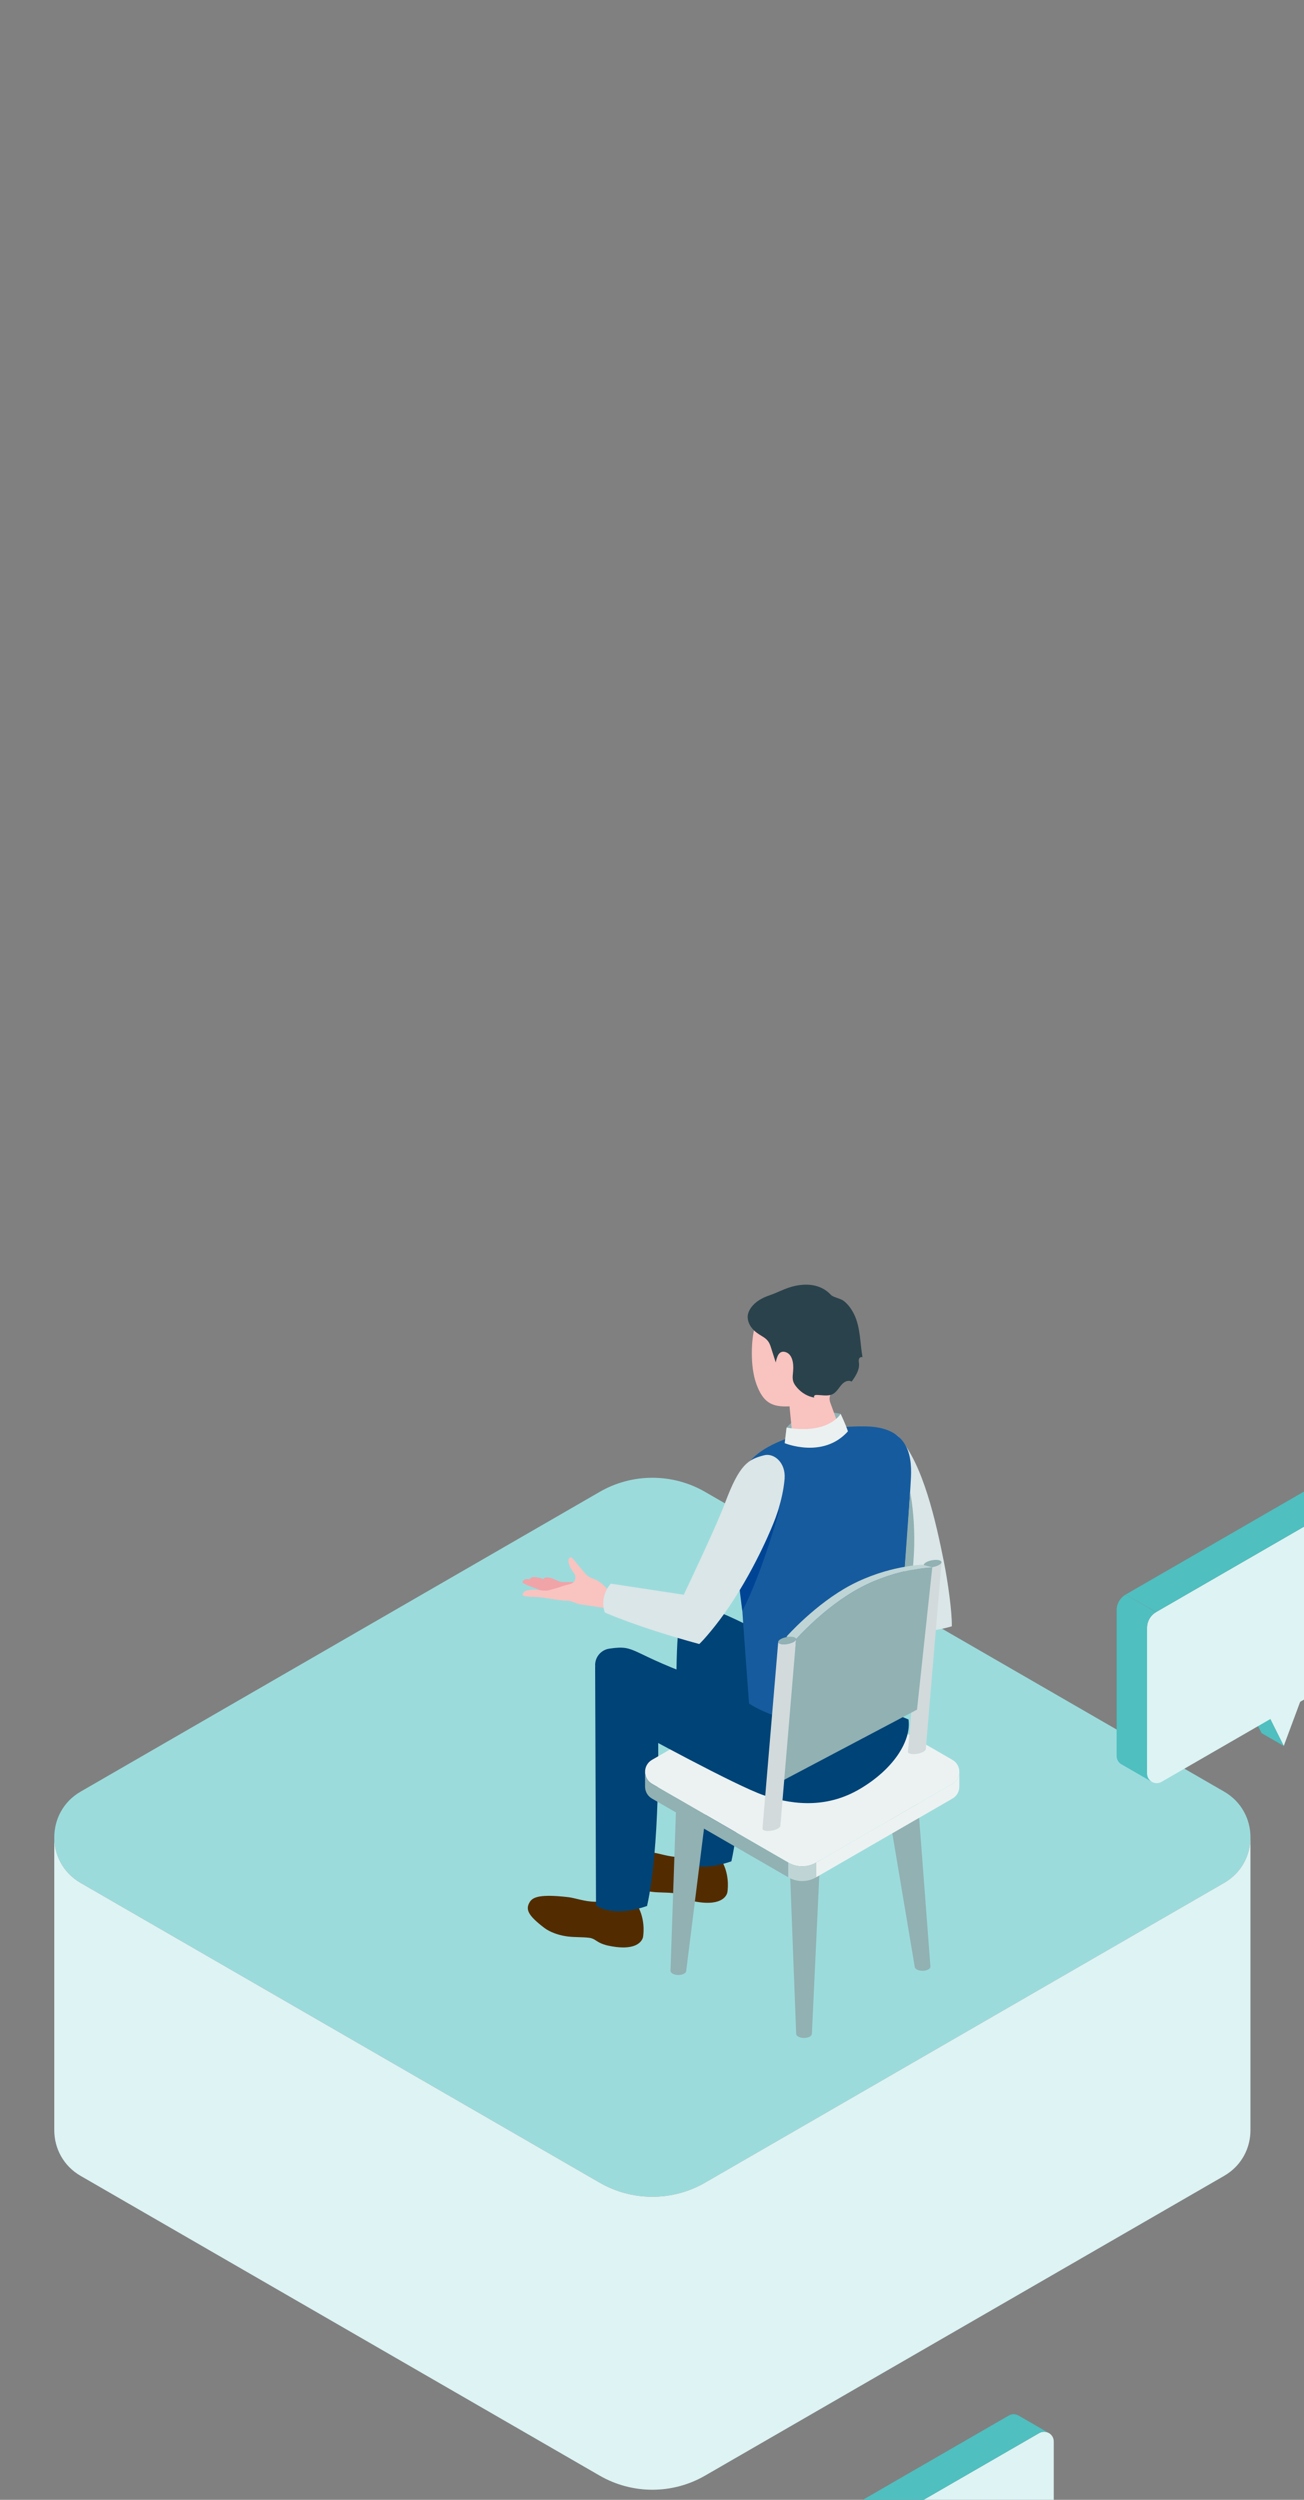 <svg xmlns="http://www.w3.org/2000/svg" xmlns:xlink="http://www.w3.org/1999/xlink" preserveAspectRatio="xMidYMid meet" width="480" height="920" viewBox="0 0 480 920" style="width:100%;height:100%"><rect x="0" y="0" width="480" height="920" fill="#808080" stroke="none"/><defs><animateTransform repeatCount="indefinite" dur="2.002s" begin="0s" xlink:href="#_R_G_L_2_G" fill="freeze" attributeName="transform" from="0 0" to="0 0" type="scale" additive="sum" keyTimes="0;0.133;0.5;0.667;1" values="0 0;1 1;1 1;0 0;0 0" keySplines="0.333 0 0.667 1;0.333 0 0.833 1;0.333 0 0.833 0.833;0 0 0 0" calcMode="spline"/><animateTransform repeatCount="indefinite" dur="2.002s" begin="0s" xlink:href="#_R_G_L_2_G" fill="freeze" attributeName="transform" from="-231.138 -298.724" to="-231.138 -298.724" type="translate" additive="sum" keyTimes="0;1" values="-231.138 -298.724;-231.138 -298.724" keySplines="0 0 1 1" calcMode="spline"/><animateTransform repeatCount="indefinite" dur="2.002s" begin="0s" xlink:href="#_R_G_L_1_G" fill="freeze" attributeName="transform" from="0 0" to="0 0" type="scale" additive="sum" keyTimes="0;0.133;0.267;0.633;0.8;1" values="0 0;0 0;1 1;1 1;0 0;0 0" keySplines="0.333 0 0.667 1;0.333 0 0.667 1;0.333 0 0.833 1;0.333 0 0.833 0.833;0 0 0 0" calcMode="spline"/><animateTransform repeatCount="indefinite" dur="2.002s" begin="0s" xlink:href="#_R_G_L_1_G" fill="freeze" attributeName="transform" from="-179.138 -467.724" to="-179.138 -467.724" type="translate" additive="sum" keyTimes="0;1" values="-179.138 -467.724;-179.138 -467.724" keySplines="0 0 1 1" calcMode="spline"/><animateTransform repeatCount="indefinite" dur="2.002s" begin="0s" xlink:href="#_R_G_L_0_G" fill="freeze" attributeName="transform" from="0 0" to="0 0" type="scale" additive="sum" keyTimes="0;0.267;0.4;0.767;0.933;1" values="0 0;0 0;1 1;1 1;0 0;0 0" keySplines="0.333 0 0.667 1;0.333 0 0.667 1;0.333 0 0.833 1;0.333 0 0.833 0.833;0 0 0 0" calcMode="spline"/><animateTransform repeatCount="indefinite" dur="2.002s" begin="0s" xlink:href="#_R_G_L_0_G" fill="freeze" attributeName="transform" from="-312.138 -389.724" to="-312.138 -389.724" type="translate" additive="sum" keyTimes="0;1" values="-312.138 -389.724;-312.138 -389.724" keySplines="0 0 1 1" calcMode="spline"/><animate attributeType="XML" attributeName="opacity" dur="2s" from="0" to="1" xlink:href="#time_group"/></defs><g id="_R_G"><g id="_R_G_L_4_G"><path id="_R_G_L_4_G_D_0_P_0" fill="#9cdbdc" fill-opacity="1" fill-rule="nonzero" d=" M259.54 803.27 C259.54,803.27 450.59,692.96 450.59,692.96 C463.53,685.49 463.53,666.82 450.59,659.36 C450.59,659.36 259.54,549.05 259.54,549.05 C247.53,542.12 232.74,542.12 220.74,549.05 C220.74,549.05 29.69,659.36 29.69,659.36 C16.75,666.82 16.75,685.49 29.69,692.96 C29.69,692.96 220.74,803.27 220.74,803.27 C232.74,810.2 247.53,810.2 259.54,803.27z "/><path id="_R_G_L_4_G_D_1_P_0" fill="#def3f3" fill-opacity="1" fill-rule="nonzero" d=" M460.29 676.09 C460.32,682.65 457.08,689.22 450.59,692.96 C450.59,692.96 259.54,803.27 259.54,803.27 C247.54,810.2 232.74,810.2 220.73,803.27 C220.73,803.27 29.68,692.96 29.68,692.96 C23.19,689.22 19.96,682.65 19.98,676.09 C19.98,676.09 19.98,783.99 19.98,783.99 C19.99,790.52 23.22,797.05 29.68,800.78 C29.68,800.78 29.68,800.78 29.68,800.78 C29.68,800.78 220.73,911.09 220.73,911.09 C232.74,918.02 247.54,918.02 259.54,911.09 C259.54,911.09 450.59,800.78 450.59,800.78 C450.59,800.78 450.59,800.78 450.59,800.78 C457.06,797.05 460.29,790.52 460.29,783.99 C460.29,783.99 460.29,676.09 460.29,676.09z "/></g><g id="_R_G_L_3_G"><path id="_R_G_L_3_G_D_0_P_0" fill="#522c00" fill-opacity="1" fill-rule="nonzero" d=" M266.16 685.75 C268.77,691.02 267.74,696.41 267.74,696.41 C267.74,696.41 267.15,701.24 257.8,700.11 C255.77,699.84 253.63,699.48 251.79,698.55 C250.33,697.82 249.6,696.91 247.85,696.72 C245.29,696.42 242.7,696.57 240.15,696.26 C237.76,695.97 235.36,695.31 233.21,694.21 C232.58,693.89 231.96,693.52 231.4,693.09 C225.32,688.45 224.36,686.24 226.07,683.51 C227.17,681.76 229.81,680.57 240.18,681.77 C242.77,682.07 246.18,683.42 250.11,683.46 C251.43,683.47 252.75,683.21 253.93,682.62 C255.37,681.88 257.5,681.59 259.79,681.94 C262.98,682.42 265.51,684 266.16,685.75z "/><path id="_R_G_L_3_G_D_1_P_0" fill="#522c00" fill-opacity="1" fill-rule="nonzero" d=" M266.3 686.98 C266.64,684.79 263.72,682.53 259.79,681.94 C255.86,681.34 252.4,682.62 252.07,684.81 C251.74,687 254.65,689.25 258.58,689.85 C262.51,690.45 265.97,689.16 266.3,686.98z "/><path id="_R_G_L_3_G_D_2_P_0" fill="#004376" fill-opacity="1" fill-rule="nonzero" d=" M272.68 625.95 C272.68,625.95 274,663.72 269.22,685.02 C256.06,689.55 250.43,684.77 250.43,684.77 C250.43,684.77 247.27,612.85 250.11,596.58 C250.67,593.36 254.73,590.73 257.96,591.21 C267.46,592.64 295.74,609.36 295.74,609.36 C295.74,609.36 283.88,628.53 283.88,628.53 C283.88,628.53 272.68,625.95 272.68,625.95z "/><path id="_R_G_L_3_G_D_3_P_0" fill="#522c00" fill-opacity="1" fill-rule="nonzero" d=" M235.13 702.18 C237.74,707.45 236.7,712.84 236.7,712.84 C236.7,712.84 236.12,717.67 226.77,716.54 C224.74,716.27 222.6,715.91 220.75,714.98 C219.29,714.25 218.56,713.34 216.82,713.15 C214.26,712.85 211.67,713 209.12,712.69 C206.73,712.4 204.32,711.74 202.18,710.64 C201.54,710.32 200.93,709.95 200.37,709.52 C194.29,704.88 193.32,702.68 195.04,699.94 C196.14,698.19 198.78,697 209.15,698.2 C211.74,698.5 215.15,699.85 219.07,699.89 C220.39,699.9 221.72,699.65 222.89,699.05 C224.34,698.31 226.46,698.02 228.75,698.37 C231.95,698.85 234.48,700.43 235.13,702.18z "/><path id="_R_G_L_3_G_D_4_P_0" fill="#522c00" fill-opacity="1" fill-rule="nonzero" d=" M235.27 703.41 C235.6,701.22 232.68,698.96 228.75,698.37 C224.82,697.77 221.37,699.05 221.03,701.24 C220.7,703.43 223.62,705.68 227.55,706.28 C231.48,706.88 234.94,705.59 235.27,703.41z "/><path id="_R_G_L_3_G_D_5_P_0" fill="#004376" fill-opacity="1" fill-rule="nonzero" d=" M219.07 613.01 C219.07,613.01 219.39,701.2 219.39,701.2 C219.39,701.2 225.03,705.98 238.18,701.45 C242.97,680.15 242.27,640.45 242.27,640.45 C242.27,640.45 219.07,613.01 219.07,613.01z "/><path id="_R_G_L_3_G_D_6_P_0" fill="#91b1b3" fill-opacity="1" fill-rule="nonzero" d=" M296.3 670.08 C299.67,670.08 302.4,671.34 302.4,672.9 C302.4,672.9 298.85,748.48 298.85,748.48 C298.85,749.33 297.56,750.02 295.96,750.02 C294.36,750.02 293.07,749.33 293.07,748.48 C293.07,748.48 290.19,672.9 290.19,672.9 C290.19,671.34 292.93,670.08 296.3,670.08z "/><path id="_R_G_L_3_G_D_7_P_0" fill="#b0bec3" fill-opacity="1" fill-rule="nonzero" d=" M290.19 672.9 C290.19,674.46 292.93,675.72 296.3,675.72 C299.67,675.72 302.41,674.46 302.41,672.9 C302.41,671.34 299.67,670.08 296.3,670.08 C292.93,670.08 290.19,671.34 290.19,672.9z "/><path id="_R_G_L_3_G_D_8_P_0" fill="#91b1b3" fill-opacity="1" fill-rule="nonzero" d=" M331.08 651.11 C334.45,651.11 337.19,652.38 337.19,653.94 C337.19,653.94 342.49,723.77 342.49,723.77 C342.49,724.62 341.19,725.31 339.59,725.31 C337.99,725.31 336.7,724.62 336.7,723.77 C336.7,723.77 324.97,653.94 324.97,653.94 C324.97,652.38 327.71,651.11 331.08,651.11z "/><path id="_R_G_L_3_G_D_9_P_0" fill="#b0bec3" fill-opacity="1" fill-rule="nonzero" d=" M324.97 653.93 C324.97,655.49 327.71,656.76 331.08,656.76 C334.45,656.76 337.19,655.49 337.19,653.93 C337.19,652.38 334.45,651.11 331.08,651.11 C327.71,651.11 324.97,652.38 324.97,653.93z "/><path id="_R_G_L_3_G_D_10_P_0" fill="#91b1b3" fill-opacity="1" fill-rule="nonzero" d=" M255.33 651.88 C251.96,651.88 249.22,653.15 249.22,654.71 C249.22,654.71 246.81,725.31 246.81,725.31 C246.81,726.16 248.11,726.85 249.71,726.85 C251.31,726.85 252.6,726.16 252.6,725.31 C252.6,725.31 261.43,654.71 261.43,654.71 C261.43,653.15 258.7,651.88 255.33,651.88z "/><path id="_R_G_L_3_G_D_11_P_0" fill="#b0bec3" fill-opacity="1" fill-rule="nonzero" d=" M261.43 654.71 C261.43,656.27 258.7,657.53 255.33,657.53 C251.95,657.53 249.22,656.27 249.22,654.71 C249.22,653.15 251.95,651.88 255.33,651.88 C258.7,651.88 261.43,653.15 261.43,654.71z "/><path id="_R_G_L_3_G_D_12_P_0" fill="#ecf2f2" fill-opacity="1" fill-rule="nonzero" d=" M290.19 685.48 C290.19,685.48 240,656.5 240,656.5 C236.6,654.53 236.6,649.63 240,647.67 C240,647.67 290.19,618.69 290.19,618.69 C293.34,616.87 297.23,616.87 300.39,618.69 C300.39,618.69 350.58,647.67 350.58,647.67 C353.98,649.63 353.98,654.53 350.58,656.5 C350.58,656.5 300.39,685.48 300.39,685.48 C297.23,687.3 293.34,687.3 290.19,685.48z "/><path id="_R_G_L_3_G_D_13_P_0" fill="#ecf2f2" fill-opacity="1" fill-rule="nonzero" d=" M300.39 685.48 C300.39,685.48 350.58,656.5 350.58,656.5 C350.58,656.5 350.58,661.93 350.58,661.93 C350.58,661.93 300.39,690.91 300.39,690.91 C300.39,690.91 300.39,685.48 300.39,685.48z "/><path id="_R_G_L_3_G_D_14_P_0" fill="#91b1b3" fill-opacity="1" fill-rule="nonzero" d=" M290.19 685.48 C290.19,685.48 240,656.5 240,656.5 C240,656.5 240,661.93 240,661.93 C240,661.93 290.19,690.91 290.19,690.91 C290.19,690.91 290.19,685.48 290.19,685.48z "/><path id="_R_G_L_3_G_D_15_P_0" fill="#ecf2f2" fill-opacity="1" fill-rule="nonzero" d=" M350.58 661.93 C352.28,660.95 353.13,659.23 353.13,657.52 C353.13,657.52 353.13,652.06 353.13,652.06 C353.14,653.79 352.29,655.51 350.58,656.5 C350.58,656.5 350.58,661.93 350.58,661.93z "/><path id="_R_G_L_3_G_D_16_P_0" fill="#91b1b3" fill-opacity="1" fill-rule="nonzero" d=" M240 661.93 C238.3,660.95 237.45,659.23 237.45,657.52 C237.45,657.52 237.45,652.06 237.45,652.06 C237.44,653.79 238.29,655.51 240,656.5 C240,656.5 240,661.93 240,661.93z "/><path id="_R_G_L_3_G_D_17_P_0" fill="#bfd4d5" fill-opacity="1" fill-rule="nonzero" d=" M290.19 690.91 C290.19,690.91 290.19,685.48 290.19,685.48 C293.34,687.3 297.23,687.3 300.39,685.48 C300.39,685.48 300.39,690.91 300.39,690.91 C297.23,692.73 293.34,692.73 290.19,690.91z "/><path id="_R_G_L_3_G_D_18_P_0" fill="#004376" fill-opacity="1" fill-rule="nonzero" d=" M233.85 636.92 C233.85,636.92 271.04,657.31 281.18,660.72 C293.41,664.83 305.31,664.95 316.43,658.43 C329.03,651.04 335.51,640.56 334.41,632.81 C334.41,632.81 277.91,609.34 277.91,609.34 C277.91,609.34 262.63,617.27 260.72,618.77 C230.73,608.33 234.78,605.21 224.3,606.74 C221.21,607.19 218.96,609.89 219.07,613.01 C219.07,613.01 233.85,636.92 233.85,636.92z "/><path id="_R_G_L_3_G_D_19_P_0" fill="#91b1b3" fill-opacity="1" fill-rule="nonzero" d=" M309.44 520.34 C309.44,520.34 296.68,517.04 289.54,525.39 C289.25,527.81 288.84,531.12 288.84,531.12 C288.84,531.12 301.27,536.82 312.54,527.84 C311.8,525.83 309.44,520.34 309.44,520.34z "/><path id="_R_G_L_3_G_D_20_P_0" fill="#f0a4a8" fill-opacity="1" fill-rule="nonzero" d=" M208.14 583.59 C206.46,583.56 206.36,583.61 204.68,583.57 C203.2,583.54 202.05,583.71 200.64,583.27 C199.44,582.9 198.34,582.24 197.17,581.8 C196.38,581.5 195.56,581.3 194.73,581.19 C194.23,581.13 193.7,581.11 193.22,581.29 C192.75,581.47 192.33,581.9 192.32,582.41 C193.7,583.55 197.14,584.38 198.72,585.22 C202.45,587.21 202.26,587.24 204.47,587.93 C204.47,587.93 208.14,583.59 208.14,583.59z "/><path id="_R_G_L_3_G_D_21_P_0" fill="#f0a4a8" fill-opacity="1" fill-rule="nonzero" d=" M210.67 582.82 C208.99,582.79 208.88,582.84 207.21,582.8 C205.72,582.77 204.58,582.94 203.16,582.5 C201.96,582.13 200.87,581.48 199.7,581.03 C198.91,580.74 198.09,580.53 197.26,580.43 C196.75,580.36 196.23,580.34 195.75,580.52 C195.27,580.7 194.86,581.13 194.84,581.64 C196.23,582.79 199.67,583.61 201.25,584.45 C204.98,586.44 204.79,586.47 207,587.16 C207,587.16 210.67,582.82 210.67,582.82z "/><path id="_R_G_L_3_G_D_22_P_0" fill="#f0a4a8" fill-opacity="1" fill-rule="nonzero" d=" M211.38 582.27 C210.17,582.24 210.1,582.28 208.89,582.25 C207.82,582.23 206.99,582.35 205.98,582.03 C205.11,581.76 204.33,581.29 203.48,580.97 C202.91,580.76 202.32,580.61 201.72,580.54 C201.36,580.49 200.98,580.48 200.64,580.61 C200.29,580.74 200,581.05 199.98,581.41 C200.98,582.24 203.46,582.83 204.6,583.44 C207.28,584.87 207.15,584.89 208.74,585.39 C208.74,585.39 211.38,582.27 211.38,582.27z "/><path id="_R_G_L_3_G_D_23_P_0" fill="#f9c3c0" fill-opacity="1" fill-rule="nonzero" d=" M222.78 591.81 C222.78,591.81 214.1,590.52 214.1,590.52 C212.94,590.56 210.29,589.11 209.13,589.11 C207.97,589.12 206.1,588.93 204.97,588.74 C203.2,588.45 201.4,588.24 199.64,587.92 C197.81,587.6 194.16,587.87 192.44,587.18 C192.3,586.68 192.57,586.12 192.98,585.8 C193.39,585.47 193.92,585.32 194.43,585.23 C195.28,585.06 196.16,585.01 197.02,585.05 C198.36,585.12 199.68,585.43 201.02,585.4 C201.47,585.39 201.91,585.29 202.35,585.17 C206.78,583.93 206.11,584.02 208.39,583.34 C209.76,582.93 211.03,583 211.63,581.49 C211.89,580.85 211.87,580.1 211.58,579.47 C211.4,579.09 211.12,578.75 210.87,578.41 C210.18,577.49 208.22,574.07 209.88,573.19 C209.97,573.14 210.07,573.1 210.18,573.12 C210.29,573.13 210.39,573.21 210.47,573.29 C211.04,573.81 211.54,574.46 212.03,575.06 C213.05,576.33 214.13,577.55 215.17,578.8 C215.19,578.83 215.22,578.86 215.24,578.9 C216.04,579.91 217.15,580.61 218.38,581.02 C221.33,581.98 223.55,584.86 223.55,584.86 C223.55,584.86 222.78,591.81 222.78,591.81z "/><path id="_R_G_L_3_G_D_24_P_0" fill="#dae6e7" fill-opacity="1" fill-rule="nonzero" d=" M301.51 587.44 C301.51,587.44 334.72,585.68 334.72,585.68 C334.72,585.68 317.35,537.29 317.35,537.29 C315.35,532.62 318.25,528.97 323.15,527.79 C327.04,526.85 329.68,527.47 330.91,528.87 C339.83,539.02 344.45,559.75 347.47,574.9 C348.89,582.02 350.47,593.16 350.37,598.52 C330.23,604.57 303.66,596.32 303.66,596.32 C303.66,596.32 301.51,587.44 301.51,587.44z "/><path id="_R_G_L_3_G_D_25_P_0" fill="#165b9e" fill-opacity="1" fill-rule="nonzero" d=" M332.53 623.83 C332.53,623.83 323.83,630.6 308.88,633.28 C289.69,636.73 275.73,626.95 275.73,626.95 C275.73,626.95 273.49,597.7 272.8,585.61 C272.27,576.36 270.28,550.04 273.52,541.85 C278.38,529.57 302.64,524.59 318.88,524.96 C337.08,525.37 335.55,539.71 335.17,546.44 C332.84,588.06 329.74,608.26 329.74,608.26 C329.74,608.26 332.53,623.83 332.53,623.83z "/><path id="_R_G_L_3_G_D_26_P_0" fill="#f9c3c0" fill-opacity="1" fill-rule="nonzero" d=" M277.87 488.29 C279.03,484.46 283.15,479.02 295.26,478.67 C307.38,478.31 310.9,486.9 311.43,497.45 C311.73,503.45 309.83,508.73 306.35,512.3 C305.38,513.3 305.12,514.79 305.59,516.1 C306.9,519.68 309.23,526.1 309.23,526.1 C309.45,528.26 305.71,530.76 300.88,531.68 C296.06,532.61 291.98,531.6 291.77,529.44 C291.77,529.44 290.62,517.57 290.62,517.57 C284.03,517.92 280.89,516.12 278.42,509.36 C276.02,502.82 276.54,492.69 277.87,488.29z "/><path id="_R_G_L_3_G_D_27_P_0" fill="#ebf1f1" fill-opacity="1" fill-rule="nonzero" d=" M309.44 520.34 C309.44,520.34 305.06,528.04 289.54,525.39 C289.54,525.39 288.84,531.12 288.84,531.12 C288.84,531.12 303,536.99 312.12,526.77 C311.32,524.29 309.44,520.34 309.44,520.34z "/><path id="_R_G_L_3_G_D_28_P_0" fill="#004595" fill-opacity="1" fill-rule="nonzero" d=" M271.71 580.38 C271.71,580.38 286.91,555.51 286.91,555.51 C286.91,555.51 281.07,577.61 273.26,592.93 C272.96,591.15 271.71,580.38 271.71,580.38z "/><path id="_R_G_L_3_G_D_29_P_0" fill="#dae6e7" fill-opacity="1" fill-rule="nonzero" d=" M222.62 593.43 C222.62,593.43 234.04,598.67 257.4,605.05 C258.94,603.63 263.75,598.19 268.43,591.25 C278.92,575.7 284.93,560.03 284.93,560.03 C284.93,560.03 288.14,552.33 288.81,544.26 C289.3,538.27 284.89,534.64 281.26,535.58 C275.33,537.11 272.21,538.89 266.83,553.26 C263.5,562.15 251.69,586.9 251.69,586.9 C251.69,586.9 224.84,582.82 224.84,582.82 C224.84,582.82 220.53,587.16 222.62,593.43z "/><path id="_R_G_L_3_G_D_30_P_0" fill="#91b1b3" fill-opacity="1" fill-rule="nonzero" d=" M332.78 580.28 C332.78,580.28 335.02,549.11 335.02,549.11 C335.02,549.11 338.64,566 334.72,585.68 C334.05,583.82 332.78,580.28 332.78,580.28z "/><path id="_R_G_L_3_G_D_31_P_0" fill="#2a424b" fill-opacity="1" fill-rule="nonzero" d=" M285.55 501.42 C284.92,499.46 284.28,497.5 283.67,495.54 C282.54,491.96 280.14,492.1 277.53,489.61 C275.95,488.1 274.88,485.87 275.32,483.72 C275.49,482.87 275.89,482.07 276.39,481.35 C278.01,479.03 280.54,477.64 283.17,476.75 C285.75,475.87 288.06,474.62 290.64,473.79 C295.88,472.11 301.9,472.24 305.86,476.55 C306.69,477.46 309.48,477.87 310.66,478.83 C312.34,480.19 313.61,482.01 314.52,483.96 C316.75,488.7 316.58,494.44 317.49,499.54 C317.04,499.21 316.37,499.62 316.19,500.14 C316.01,500.67 316.15,501.25 316.2,501.8 C316.41,504.24 314.92,506.47 313.5,508.47 C312.74,508 311.72,508.16 310.95,508.62 C308.89,509.87 308.24,512.78 305.64,513.4 C304.13,513.76 302.32,513.43 300.8,513.38 C300.47,513.37 300.13,513.36 299.87,513.55 C299.6,513.74 299.52,514.19 299.8,514.36 C297.36,513.97 295.11,512.65 293.49,510.8 C291.44,508.46 291.7,507.3 291.95,504.57 C292.21,501.61 291.64,498.35 289.12,497.59 C286.71,496.87 285.96,499.36 285.55,501.42z "/><path id="_R_G_L_3_G_D_32_P_0" fill="#91b1b3" fill-opacity="1" fill-rule="nonzero" d=" M346.58 575 C346.51,575.72 344.99,576.52 343.17,576.79 C341.36,577.05 339.94,576.68 340,575.96 C340.07,575.23 341.59,574.43 343.41,574.16 C345.22,573.9 346.64,574.27 346.58,575z "/><path id="_R_G_L_3_G_D_33_P_0" fill="#d2dadc" fill-opacity="1" fill-rule="nonzero" d=" M334.22 644.66 C334.22,644.66 340,575.95 340,575.95 C339.94,576.68 341.36,577.05 343.17,576.79 C344.99,576.52 346.51,575.72 346.58,575 C346.58,575 340.79,643.7 340.79,643.7 C340.73,644.42 339.21,645.23 337.39,645.49 C335.58,645.75 334.16,645.38 334.22,644.66z "/><path id="_R_G_L_3_G_D_34_P_0" fill="#91b1b3" fill-opacity="1" fill-rule="nonzero" d=" M337.55 629.19 C337.55,629.19 287.41,655.67 287.41,655.67 C287.41,655.67 293.03,603.27 293.03,603.27 C293.03,603.27 303.76,591.11 316.75,584.27 C330.4,577.07 343.17,576.79 343.17,576.79 C343.17,576.79 337.55,629.19 337.55,629.19z "/><path id="_R_G_L_3_G_D_35_P_0" fill="#bfd4d5" fill-opacity="1" fill-rule="nonzero" d=" M343.17 576.79 C343.17,576.79 330.4,577.07 316.75,584.27 C303.76,591.11 293.03,603.27 293.03,603.27 C293.03,603.27 289.48,602.35 289.48,602.35 C289.48,602.35 300.21,590.19 313.2,583.34 C326.85,576.15 339.62,575.86 339.62,575.86 C339.62,575.86 343.17,576.79 343.17,576.79z "/><path id="_R_G_L_3_G_D_36_P_0" fill="#91b1b3" fill-opacity="1" fill-rule="nonzero" d=" M293.03 603.27 C292.97,604 291.44,604.8 289.63,605.06 C287.81,605.33 286.39,604.95 286.46,604.23 C286.52,603.5 288.05,602.7 289.86,602.44 C291.68,602.17 293.1,602.55 293.03,603.27z "/><path id="_R_G_L_3_G_D_37_P_0" fill="#d2dadc" fill-opacity="1" fill-rule="nonzero" d=" M280.67 672.93 C280.67,672.93 286.46,604.23 286.46,604.23 C286.39,604.95 287.81,605.33 289.63,605.06 C291.44,604.8 292.97,604 293.03,603.27 C293.03,603.27 287.25,671.97 287.25,671.97 C287.18,672.7 285.66,673.5 283.84,673.77 C282.03,674.03 280.61,673.66 280.67,672.93z "/></g><g id="_R_G_L_2_G" transform=" translate(231.138, 298.724)"><path id="_R_G_L_2_G_D_0_P_0" fill="#def3f3" fill-opacity="1" fill-rule="nonzero" d=" M234.48 329.97 C234.48,329.97 249.87,321.08 249.87,321.08 C249.87,321.08 241.41,343.83 241.41,343.83 C241.41,343.83 234.48,329.97 234.48,329.97z "/><path id="_R_G_L_2_G_D_1_P_0" fill="#4fbfc0" fill-opacity="1" fill-rule="nonzero" d=" M234.48 329.97 C234.48,329.97 226.3,325.25 226.3,325.25 C226.3,325.25 233.23,339.1 233.23,339.1 C233.23,339.1 241.41,343.83 241.41,343.83 C241.41,343.83 234.48,329.97 234.48,329.97z "/><path id="_R_G_L_2_G_D_2_P_0" fill="#def3f3" fill-opacity="1" fill-rule="nonzero" d=" M194.42 294.56 C194.42,294.56 277.04,246.86 277.04,246.86 C279.42,245.49 282.4,247.2 282.4,249.95 C282.4,249.95 282.4,303.55 282.4,303.55 C282.4,305.94 281.12,308.15 279.05,309.35 C279.05,309.35 196.43,357.04 196.43,357.04 C194.05,358.42 191.08,356.7 191.08,353.95 C191.08,353.95 191.08,300.36 191.08,300.36 C191.08,297.96 192.35,295.75 194.42,294.56z "/><path id="_R_G_L_2_G_D_3_P_0" fill="#4fbfc0" fill-opacity="1" fill-rule="nonzero" d=" M269.41 240.39 C268.37,239.8 267.04,239.72 265.85,240.4 C265.85,240.4 183.24,288.1 183.24,288.1 C183.24,288.1 194.42,294.56 194.42,294.56 C194.42,294.56 277.04,246.86 277.04,246.86 C278.22,246.17 279.56,246.26 280.6,246.86 C280.6,246.86 269.41,240.39 269.41,240.39z "/><path id="_R_G_L_2_G_D_4_P_0" fill="#4fbfc0" fill-opacity="1" fill-rule="nonzero" d=" M179.88 293.89 C179.88,293.89 179.89,293.9 179.89,293.9 C179.89,293.9 179.89,347.49 179.89,347.49 C179.89,348.88 180.64,350 181.69,350.6 C181.69,350.6 192.88,357.06 192.88,357.06 C191.83,356.46 191.08,355.34 191.08,353.95 C191.08,353.95 191.08,300.36 191.08,300.36 C191.08,297.97 192.35,295.75 194.42,294.62 C194.42,294.62 183.24,288.1 183.24,288.1 C181.17,289.3 179.88,291.5 179.88,293.89z "/></g><g id="_R_G_L_1_G" transform=" translate(157.485, 479.576)"><path id="_R_G_L_1_G_D_0_P_0" fill="#def3f3" fill-opacity="1" fill-rule="nonzero" d=" M182.48 498.97 C182.48,498.97 197.87,490.08 197.87,490.08 C197.87,490.08 189.41,512.82 189.41,512.82 C189.41,512.82 182.48,498.97 182.48,498.97z "/><path id="_R_G_L_1_G_D_1_P_0" fill="#4fbfc0" fill-opacity="1" fill-rule="nonzero" d=" M182.48 498.97 C182.48,498.97 174.3,494.25 174.3,494.25 C174.3,494.25 181.23,508.1 181.23,508.1 C181.23,508.1 189.41,512.82 189.41,512.82 C189.41,512.82 182.48,498.97 182.48,498.97z "/><path id="_R_G_L_1_G_D_2_P_0" fill="#def3f3" fill-opacity="1" fill-rule="nonzero" d=" M142.42 463.56 C142.42,463.56 225.04,415.86 225.04,415.86 C227.42,414.49 230.4,416.2 230.4,418.95 C230.4,418.95 230.4,472.55 230.4,472.55 C230.4,474.94 229.12,477.15 227.05,478.35 C227.05,478.35 144.43,526.04 144.43,526.04 C142.05,527.42 139.08,525.7 139.08,522.95 C139.08,522.95 139.08,469.36 139.08,469.36 C139.08,466.96 140.35,464.75 142.42,463.56z "/><path id="_R_G_L_1_G_D_3_P_0" fill="#4fbfc0" fill-opacity="1" fill-rule="nonzero" d=" M217.41 409.39 C216.37,408.8 215.04,408.72 213.85,409.4 C213.85,409.4 131.24,457.1 131.24,457.1 C131.24,457.1 142.42,463.56 142.42,463.56 C142.42,463.56 225.04,415.86 225.04,415.86 C226.23,415.17 227.56,415.26 228.6,415.86 C228.6,415.86 217.41,409.39 217.41,409.39z "/><path id="_R_G_L_1_G_D_4_P_0" fill="#4fbfc0" fill-opacity="1" fill-rule="nonzero" d=" M127.88 462.89 C127.88,462.89 127.89,462.9 127.89,462.9 C127.89,462.9 127.89,516.5 127.89,516.5 C127.89,517.88 128.64,519 129.69,519.6 C129.69,519.6 140.88,526.06 140.88,526.06 C139.83,525.46 139.07,524.34 139.07,522.95 C139.07,522.95 139.07,469.36 139.07,469.36 C139.07,466.97 140.35,464.75 142.42,463.62 C142.42,463.62 131.24,457.1 131.24,457.1 C129.17,458.3 127.88,460.5 127.88,462.89z "/></g><g id="_R_G_L_0_G" transform=" translate(312.138, 389.724)"><path id="_R_G_L_0_G_D_0_P_0" fill="#def3f3" fill-opacity="1" fill-rule="nonzero" d=" M315.48 420.97 C315.48,420.97 330.87,412.08 330.87,412.08 C330.87,412.08 322.41,434.82 322.41,434.82 C322.41,434.82 315.48,420.97 315.48,420.97z "/><path id="_R_G_L_0_G_D_1_P_0" fill="#4fbfc0" fill-opacity="1" fill-rule="nonzero" d=" M315.48 420.97 C315.48,420.97 307.3,416.25 307.3,416.25 C307.3,416.25 314.23,430.1 314.23,430.1 C314.23,430.1 322.41,434.83 322.41,434.83 C322.41,434.83 315.48,420.97 315.48,420.97z "/><path id="_R_G_L_0_G_D_2_P_0" fill="#def3f3" fill-opacity="1" fill-rule="nonzero" d=" M275.42 385.56 C275.42,385.56 358.04,337.86 358.04,337.86 C360.42,336.48 363.4,338.2 363.4,340.95 C363.4,340.95 363.4,394.55 363.4,394.55 C363.4,396.94 362.12,399.15 360.05,400.35 C360.05,400.35 277.43,448.04 277.43,448.04 C275.05,449.42 272.08,447.7 272.08,444.95 C272.08,444.95 272.08,391.36 272.08,391.36 C272.08,388.96 273.35,386.75 275.42,385.56z "/><path id="_R_G_L_0_G_D_3_P_0" fill="#4fbfc0" fill-opacity="1" fill-rule="nonzero" d=" M350.41 331.39 C349.37,330.8 348.04,330.72 346.85,331.4 C346.85,331.4 264.24,379.1 264.24,379.1 C264.24,379.1 275.42,385.56 275.42,385.56 C275.42,385.56 358.04,337.86 358.04,337.86 C359.23,337.17 360.56,337.26 361.6,337.86 C361.6,337.86 350.41,331.39 350.41,331.39z "/><path id="_R_G_L_0_G_D_4_P_0" fill="#4fbfc0" fill-opacity="1" fill-rule="nonzero" d=" M260.88 384.89 C260.88,384.89 260.89,384.9 260.89,384.9 C260.89,384.9 260.89,438.49 260.89,438.49 C260.89,439.88 261.64,441 262.69,441.6 C262.69,441.6 273.88,448.06 273.88,448.06 C272.83,447.46 272.08,446.34 272.08,444.95 C272.08,444.95 272.08,391.36 272.08,391.36 C272.08,388.97 273.35,386.75 275.42,385.62 C275.42,385.62 264.24,379.1 264.24,379.1 C262.17,380.3 260.88,382.5 260.88,384.89z "/></g></g><g id="time_group"/></svg>